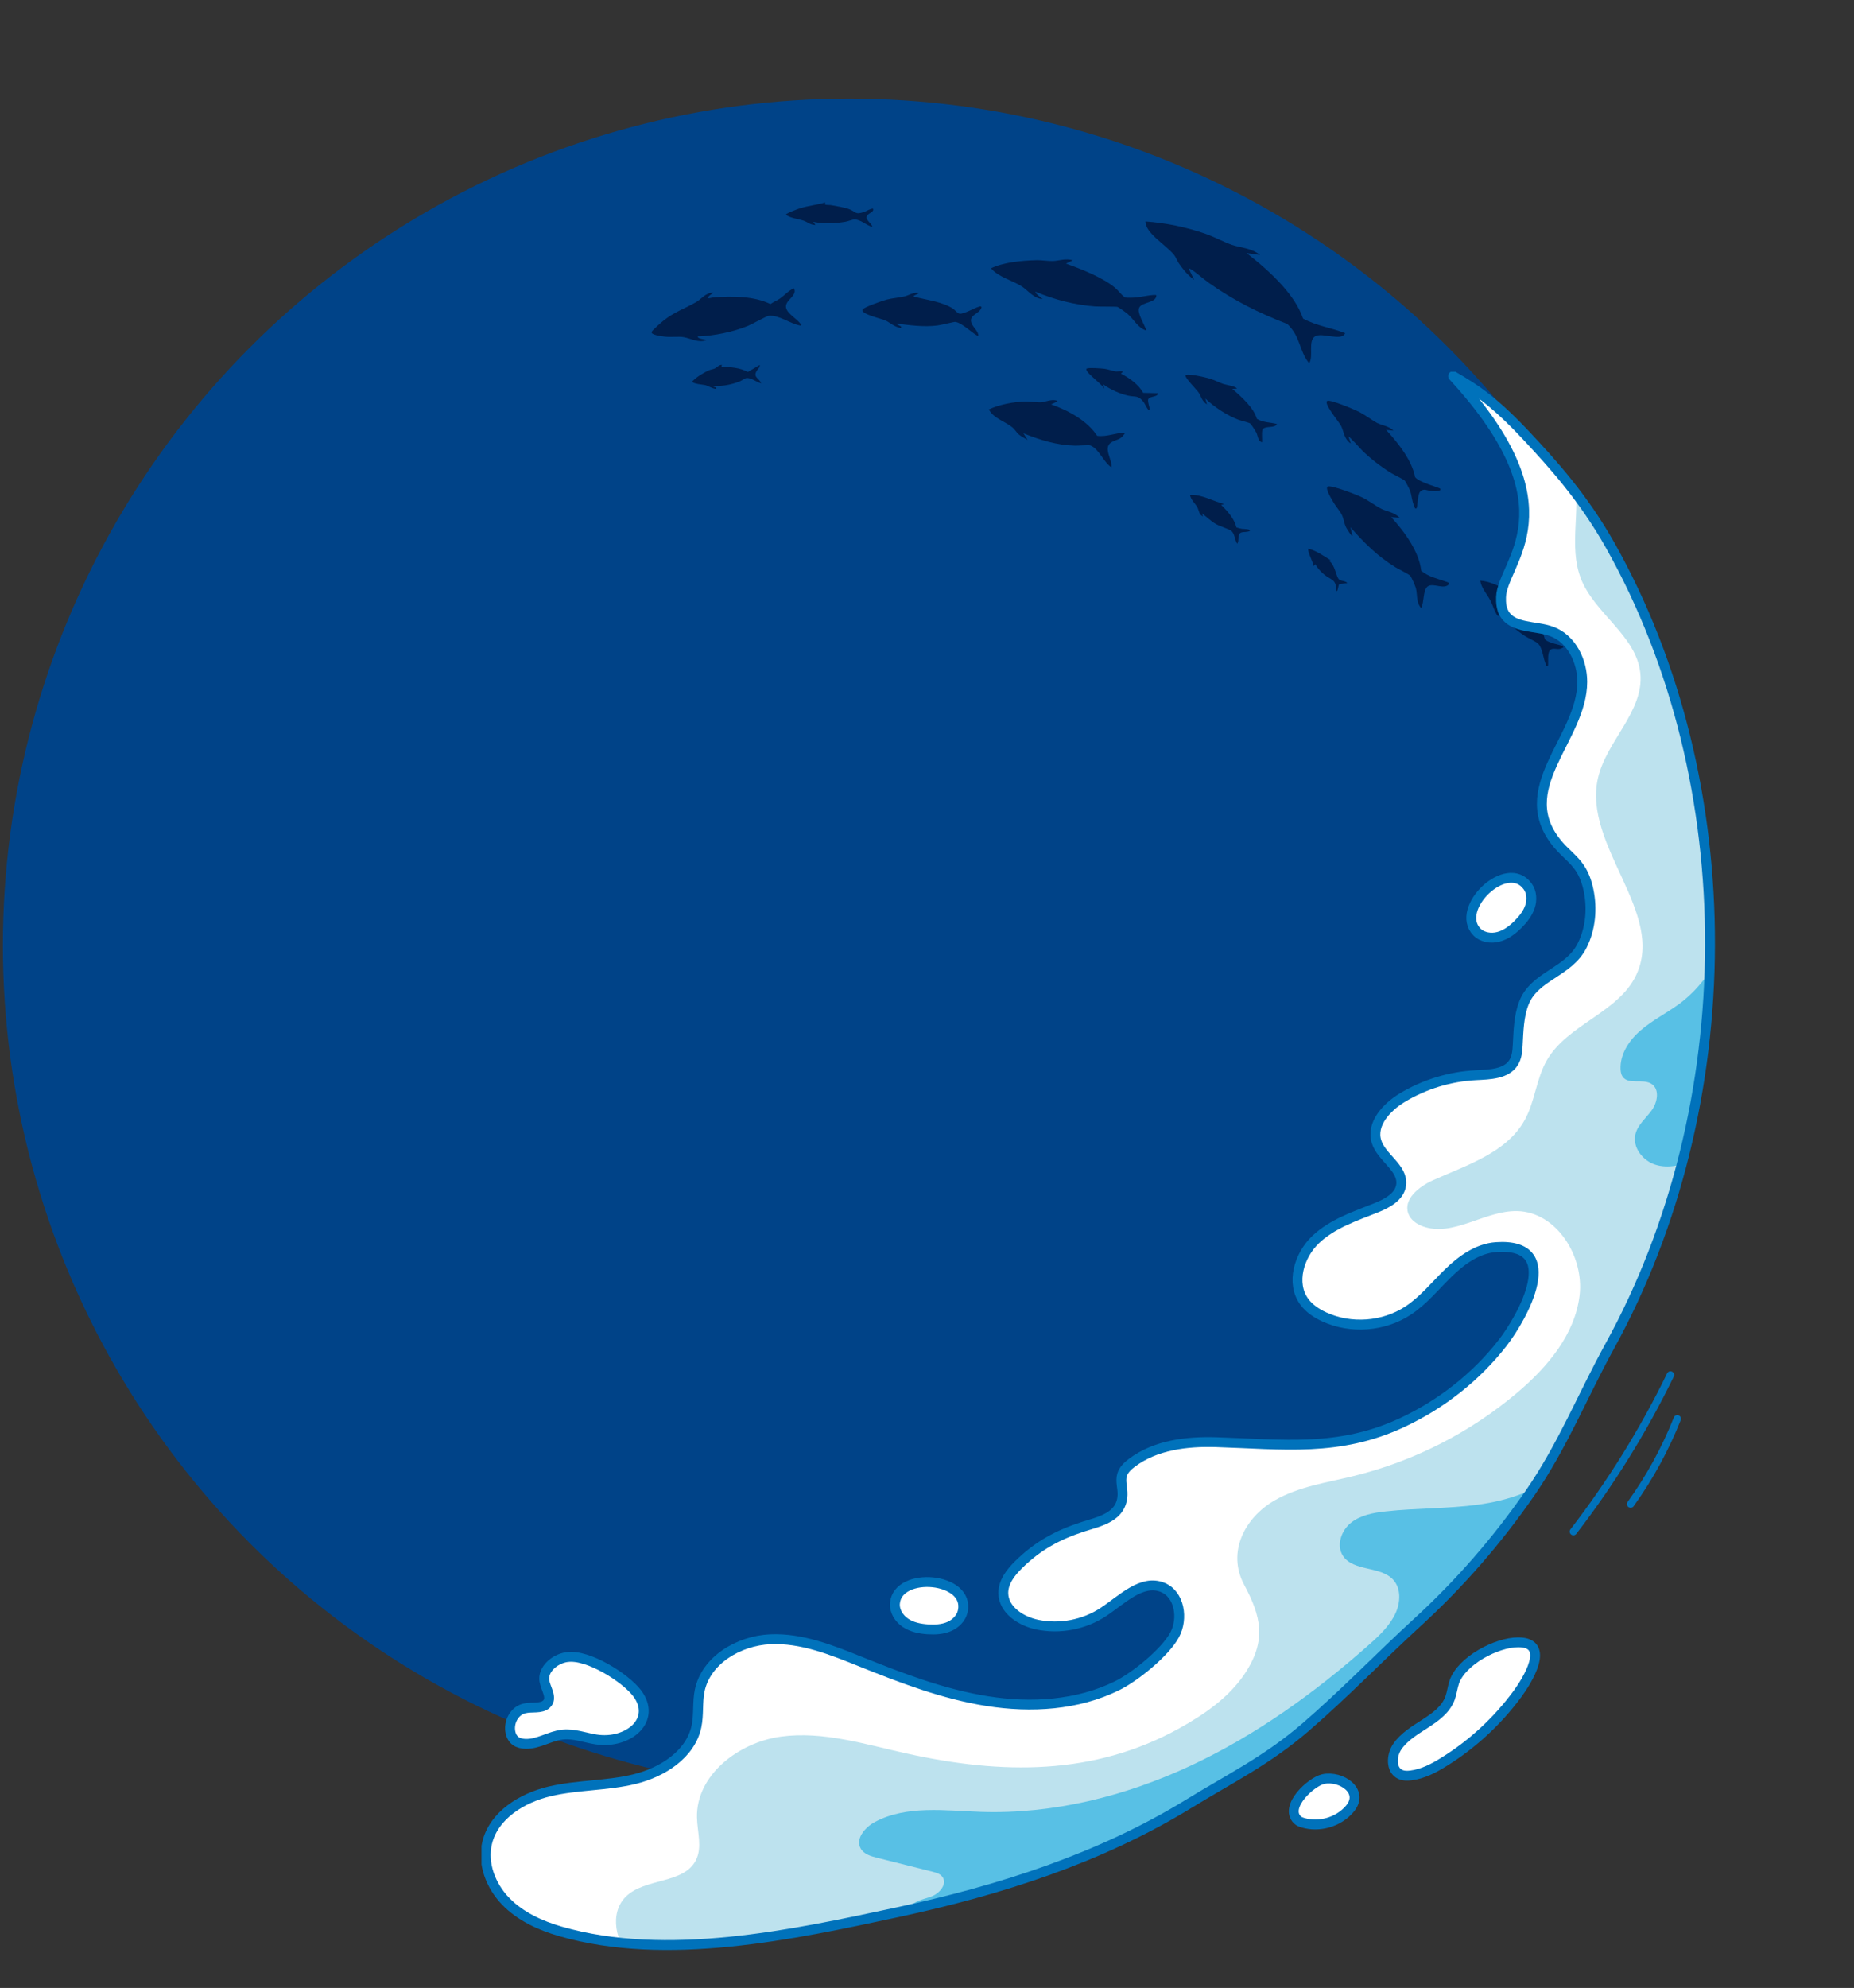 <svg viewBox="0 0 489 524" fill="none" xmlns="http://www.w3.org/2000/svg">
<rect x="0" y="0" width="489" height="524" fill="#333333" stroke="none"/>
<circle cx="223.944" cy="249.181" r="223.181" fill="#004388"/>
<g clip-path="url(#clip0_2012_142)">
<path d="M332.32 67.209C330.905 67.002 330.2 66.91 328.799 66.712C335.272 71.753 341.577 77.737 343.685 83.973C347.379 85.977 351.13 86.354 354.79 87.82C353.844 90.114 348.693 87.494 346.844 88.67C344.902 89.901 346.525 93.988 345.29 95.752C342.569 92.389 343.091 88.769 339.532 85.4C332.007 82.49 325.458 79.254 318.798 74.531C317.304 73.471 315.367 71.704 313.988 70.909C313.71 70.748 313.322 70.727 313.684 71.114C314.203 72.175 314.469 72.71 314.965 73.776C313.051 72.33 312.111 71.092 310.938 69.417C310.447 68.698 310.107 67.714 309.622 67.133C307.338 64.396 302.106 61.457 302.128 58.374C307.296 58.749 312.749 59.806 318.05 61.662C320.185 62.41 322.985 63.875 324.843 64.52C327.09 65.303 330.026 65.345 332.329 67.195L332.32 67.209Z" fill="#001E4B"/>
<path d="M369.158 136.514C368.266 136.416 367.815 136.374 366.914 136.289C370.603 140.315 374.344 145.561 374.852 150.457C376.956 152.141 379.121 152.488 381.329 153.302C381.58 153.388 382.272 153.529 382.206 153.927C380.992 155.57 378.14 153.594 376.643 154.519C375.226 155.382 375.691 158.894 374.816 160.278C373.453 158.69 373.905 156.746 373.444 155.034C373.271 154.444 372.329 152.173 371.935 151.746C371.555 151.329 368.819 150.001 368.028 149.509C363.422 146.668 359.803 143.126 356.206 138.987C356.406 139.862 356.502 140.306 356.701 141.18C356.596 141.609 355.173 139.314 355.04 139.018C354.493 137.881 354.396 136.729 353.964 135.8C353.564 134.91 352.391 133.56 351.824 132.602C351.373 131.851 349.207 128.426 350.322 128.21C351.512 127.965 357.729 130.356 359.299 131.121C360.972 131.934 363.025 133.49 364.398 134.147C365.851 134.857 367.813 135.015 369.18 136.51L369.158 136.514Z" fill="#001E4B"/>
<path d="M188.16 77.145C187.702 77.499 187.083 77.865 186.782 78.301C186.368 78.913 187.804 78.406 188.24 78.382C193.299 78.037 198.92 78.036 203.208 80.156C203.94 79.615 204.852 79.268 205.624 78.753C206.983 77.834 207.879 76.654 209.383 75.982C210.26 77.466 208.29 78.621 207.599 79.78C206.229 82.049 209.913 83.626 211.118 85.341C211.236 85.513 211.53 85.473 211.165 85.83C208.523 85.423 205.602 83.02 202.79 83.231C202.207 83.275 198.399 85.441 197.31 85.885C193.338 87.505 188.401 88.521 183.998 88.679C184.008 89.373 186.111 89.432 186.297 89.647C184.327 90.478 182.157 89.191 180.335 88.874C178.996 88.64 176.956 88.928 175.394 88.741C174.689 88.649 171.513 88.299 171.879 87.465C172.064 87.03 174.325 85.069 174.897 84.598C177.811 82.217 180.676 81.334 183.639 79.616C185.004 78.835 186.106 77.099 188.182 77.141L188.16 77.145Z" fill="#001E4B"/>
<path d="M261.394 70.715C264.614 69.163 269.283 68.681 273.478 68.58C274.738 68.553 276.519 68.843 277.672 68.804C279.368 68.753 280.948 68.053 282.974 68.616C282.248 68.969 281.877 69.13 281.151 69.484C285.185 70.904 290.955 73.216 294.03 75.795C295.089 76.671 295.633 77.634 296.7 78.38C297.126 78.578 299.328 78.453 299.884 78.391C300.738 78.312 304.637 77.485 305.003 77.836C304.944 79.939 301.255 79.525 300.476 81.086C299.796 82.463 301.867 85.502 302.354 87.116C300.158 86.52 299.105 84.215 297.449 82.782C297.007 82.401 295.157 81.034 294.696 80.89C294.396 80.791 289.854 80.84 288.829 80.77C283.639 80.4 278.114 79.01 273.166 76.904C272.902 77.077 273.583 77.651 273.772 77.831C274.152 78.19 274.588 78.491 275.007 78.819C272.712 78.732 271.157 76.582 269.588 75.549C267.191 73.962 263.29 73.048 261.381 70.706L261.394 70.715Z" fill="#001E4B"/>
<path d="M260.826 107.908C263.573 106.644 267.157 105.919 270.433 105.818C271.586 105.779 273.823 106.134 274.694 106.028C275.77 105.901 277.186 105.248 278.513 105.531C278.732 105.577 278.988 105.743 278.825 105.848C278.179 106.138 277.865 106.298 277.219 106.588C281.888 108.208 286.809 110.947 289.374 114.878C291.953 115.206 294.03 114.12 296.461 114.085C296.818 114.392 296.528 114.396 296.389 114.612C295.483 116.014 294.082 115.874 292.95 116.71C290.958 118.196 293.434 121.228 293.16 123.192C291.156 121.974 289.864 118.292 287.584 117.412C287.168 117.257 284.383 117.485 283.59 117.47C278.734 117.353 274.465 116.03 269.927 114.207C270.383 114.922 270.597 115.271 271.04 115.977C270.311 115.507 269.361 115.084 268.716 114.515C267.985 113.87 267.667 113.149 266.888 112.55C264.987 111.055 261.919 110.182 260.812 107.9L260.826 107.908Z" fill="#001E4B"/>
<path d="M363.379 111.546C364.515 112.126 366.267 112.283 367.541 113.507C366.769 113.43 366.39 113.395 365.61 113.331C369.067 117.093 372.395 121.44 373.233 125.766C374.313 127.171 379.664 128.506 379.86 128.823C380.357 129.622 377.972 129.439 377.57 129.409C376.251 129.321 375.577 128.618 374.589 129.586C373.82 130.332 373.952 133.857 373.558 134.023C373.141 134.194 373.125 133.687 373.028 133.452C372.319 131.886 372.422 130.691 371.872 129.265C371.682 128.76 370.769 126.947 370.444 126.622C370.231 126.389 367.45 125.013 366.807 124.617C364.245 123.02 361.534 120.943 359.343 118.802C358.945 118.411 355.762 114.845 355.677 115.096C355.914 115.823 356.04 116.191 356.278 116.918C354.379 115.596 354.494 113.701 353.666 112.172C353.089 111.112 349.038 106.316 350.062 105.677C350.799 105.217 357.274 107.947 358.567 108.609C360.07 109.389 362.078 110.897 363.362 111.573L363.379 111.546Z" fill="#001E4B"/>
<path d="M242.244 77.251C242.457 77.483 240.349 77.995 241.163 78.215C244.342 79.064 248.517 79.524 251.323 81.336C251.849 81.676 252.481 82.562 253.075 82.678C254.173 82.872 257.198 81.06 258.263 80.83C258.574 80.763 258.514 80.591 258.907 80.959C258.418 82.899 255.238 82.91 256.307 85.339C256.776 86.388 258.082 87.385 258.045 88.507C257.218 88.604 253.889 85.058 251.939 84.85C251.618 84.815 248.161 85.698 247.232 85.805C243.586 86.241 240.114 85.757 236.438 85.294C236.574 85.764 238.242 85.962 237.537 86.463C235.79 86.118 234.962 85.182 233.634 84.515C232.606 84.004 227.085 82.846 227.477 81.647C227.677 81.012 232.813 79.245 233.892 78.966C235.431 78.565 237.189 78.477 238.654 78.104C239.723 77.839 240.833 77.008 242.271 77.21L242.244 77.251Z" fill="#001E4B"/>
<path d="M312.681 98.947C312.947 98.297 318.118 99.496 319.102 99.807C320.346 100.19 321.553 100.836 322.681 101.22C323.281 101.416 326.214 101.877 326.209 102.447C325.723 102.459 325.483 102.476 325.011 102.496C327.623 104.756 330.66 107.482 331.509 110.401C333.243 111.444 335.04 111.267 336.797 111.771C336.249 112.946 333.984 112.191 333.115 113.063C332.588 113.583 333.067 116.511 332.805 116.59C331.734 116.147 331.801 114.89 331.366 114.055C331.109 113.564 330.064 111.838 329.673 111.585C329.349 111.376 327.266 110.872 326.648 110.645C323.545 109.443 320.289 107.321 317.918 105.044C318.087 105.669 318.176 105.976 318.346 106.601C316.953 105.739 316.771 104.303 316.085 103.383C315.558 102.66 312.461 99.493 312.685 98.969L312.681 98.947Z" fill="#001E4B"/>
<path d="M390.407 153.068C392.622 153.161 394.981 154.302 397.247 155.441C398 155.813 399.091 156.728 399.661 157C400.63 157.454 401.942 157.346 402.717 158.573C402.209 158.531 401.937 158.508 401.428 158.467C404.062 161.314 406.499 164.762 407.452 168.436C408.163 169.526 411.965 170.032 412.178 170.322C412.524 170.794 412.104 170.733 411.972 170.82C411.138 171.371 410.253 170.876 409.41 171.057C407.878 171.387 408.484 174.148 408.278 175.621C407.801 175.619 407.933 175.475 407.777 175.183C407.023 173.836 406.955 170.982 405.729 169.712C405.114 169.067 403.111 168.232 402.234 167.665C399.631 165.984 397.043 163.51 395.028 160.889C395.165 161.475 395.25 161.759 395.387 162.344C395.218 162.311 395.124 162.308 394.968 162.284C394.071 160.978 393.789 159.611 393.097 158.285C392.181 156.565 390.67 154.939 390.429 153.063L390.407 153.068Z" fill="#001E4B"/>
<path d="M207.293 56.607C207.208 56.265 210.332 55.128 210.939 54.928C213.156 54.219 215.509 54.038 217.717 53.342C217.094 54.278 218.376 53.92 219.331 54.098C220.515 54.308 222.698 54.686 223.714 55.036C225.818 55.745 225.405 56.74 227.944 55.857C228.755 55.578 229.3 55.089 230.229 54.982C230.669 55.782 229.324 56.117 228.846 56.65C227.847 57.782 229.757 58.672 230.13 59.811C228.5 59.465 227.176 57.904 225.363 57.841C224.988 57.828 223.58 58.352 222.953 58.464C220.239 58.908 217.274 59.058 214.478 58.475C214.737 58.815 214.855 58.986 215.1 59.317C213.693 59.306 212.991 58.528 211.988 58.186C210.4 57.657 208.599 57.545 207.285 56.62L207.293 56.607Z" fill="#001E4B"/>
<path d="M294.057 97.89C294.633 97.975 295.507 97.718 296.205 97.939C295.985 98.16 295.871 98.278 295.652 98.499C298.016 99.663 300.367 101.468 301.524 103.554C303.097 103.576 303.867 103.596 305.458 103.648C305.278 104.755 303.446 104.337 302.884 105.178C302.535 105.717 303.393 107.704 303.204 107.908C302.932 108.21 302.749 107.843 302.58 107.6C302.199 107.067 301.952 106.354 301.526 105.83C300.125 104.122 299.389 104.698 297.571 104.288C295.39 103.817 292.781 102.647 290.998 101.324C291.107 101.777 291.169 102.007 291.269 102.473C290.573 101.183 286.749 98.522 286.533 97.465C286.461 97.132 286.573 97.166 286.871 97.09C287.527 96.903 290.403 97.097 291.286 97.209C292.241 97.329 293.307 97.749 294.075 97.863L294.057 97.89Z" fill="#001E4B"/>
<path d="M313.887 130.463C316.935 130.272 319.82 132.078 322.842 132.845C322.541 132.956 322.399 132.998 322.098 133.109C323.878 134.852 325.549 136.734 326.112 139.028C326.609 139.177 327.105 139.326 327.61 139.403C327.766 139.427 329.921 139.405 329.661 139.925C329.039 140.326 327.99 140.146 327.396 140.355C326.236 140.79 326.955 142.517 326.317 143.328C325.647 142.264 325.738 140.851 324.785 139.929C324.405 139.57 321.595 138.653 320.719 138.144C319.34 137.349 318.228 136.23 317.008 135.308C317.133 135.618 317.188 135.768 317.313 136.078C316.259 135.875 316.229 134.442 315.768 133.647C315.179 132.635 314.052 131.716 313.882 130.441L313.887 130.463Z" fill="#001E4B"/>
<path d="M190.396 96.175C190.342 96.408 190.316 96.506 190.262 96.738C192.751 96.702 195.124 96.935 197.256 98.044C198.501 97.3 199.128 96.921 200.4 96.195C200.455 96.938 199.85 97.254 199.542 97.82C198.617 99.516 200.191 99.596 200.791 101.035C199.504 100.777 198.226 99.531 196.869 99.649C196.549 99.671 195.539 100.376 195.056 100.561C192.824 101.413 190.617 101.842 188.179 101.739C188.034 102.2 189.29 101.883 188.773 102.505C187.765 102.409 186.905 101.758 186.064 101.52C185.524 101.381 182.524 101.202 182.621 100.519C183.722 99.376 185.201 98.478 186.7 97.725C187.319 97.418 187.995 97.377 188.513 97.138C189.128 96.866 189.559 96.17 190.383 96.167L190.396 96.175Z" fill="#001E4B"/>
<path d="M350.956 147.677C350.819 147.742 350.744 147.769 350.584 147.839C352.066 148.948 352.27 151.355 352.981 152.503C353.465 153.293 354.801 152.97 355.364 153.697C354.537 153.794 354.141 153.844 353.305 153.954C352.931 153.942 352.941 156.146 352.458 155.739C352.443 152.537 351.087 152.98 349.188 151.391C348.354 150.699 347.408 149.648 346.918 148.72C346.743 148.932 346.646 149.023 346.48 149.221C346.451 148.437 344.582 144.879 345.135 144.644C347.21 145.162 349.077 146.502 350.943 147.669L350.956 147.677Z" fill="#001E4B"/>
</g>
<g clip-path="url(#clip1_2012_142)">
<path d="M440.588 362.419C433.493 377.006 424.899 390.859 414.985 403.707" stroke="#0072BB" stroke-width="1.949" stroke-linecap="round" stroke-linejoin="round"/>
<path d="M442.385 373.978C439.226 381.937 435.086 389.502 430.088 396.456" stroke="#0072BB" stroke-width="1.949" stroke-linecap="round" stroke-linejoin="round"/>
<path d="M424.627 143.62C460.252 206.761 459.381 291.632 424.627 354.732C417.464 367.743 412.125 381.148 403.587 393.508C394.98 405.948 384.998 417.438 373.831 427.652C363.917 436.738 354.575 446.449 344.388 455.236C334.202 464.023 324.288 468.858 313.557 475.445C290.065 489.855 263.591 498.276 236.763 504.035C209.023 509.983 175.822 517.154 147.836 509.087C142.457 507.539 137.187 505.121 133.319 501.101C129.452 497.081 127.177 491.227 128.471 485.808C130.201 478.488 137.677 473.897 145.017 472.172C152.357 470.447 160.065 470.746 167.378 468.953C174.705 467.161 182.127 462.448 183.693 455.087C184.347 452.017 183.911 448.798 184.524 445.715C186.144 437.593 194.86 432.473 203.14 432.093C211.433 431.713 219.4 434.945 227.108 438.042C237.921 442.388 248.897 446.584 260.418 448.404C271.939 450.224 284.141 449.505 294.6 444.357C299.325 442.035 307.265 435.638 309.798 430.966C312.127 426.687 311.16 420.25 306.638 418.416C301.164 416.202 295.962 421.635 291.032 424.895C285.98 428.236 279.565 429.472 273.628 428.249C269.297 427.367 264.681 424.365 264.626 419.951C264.585 417.031 266.574 414.478 268.657 412.427C273.778 407.374 279.034 404.577 285.639 402.431C289.97 401.032 295.853 399.972 296.071 394.024C296.139 392.258 295.444 390.452 295.948 388.768C296.343 387.423 297.433 386.404 298.549 385.562C304.773 380.89 313.012 379.899 320.801 380.143C338.396 380.687 353.158 382.778 369.841 374.969C380.15 370.147 389.383 362.922 396.355 353.931C401.544 347.249 412.643 327.488 394.612 328.724C389.737 329.063 385.502 332.132 382.002 335.541C378.502 338.95 375.411 342.835 371.325 345.497C364.897 349.693 356.263 350.332 349.291 347.127C347.262 346.189 345.328 344.926 344.007 343.12C340.425 338.217 342.604 330.924 347.003 326.741C351.402 322.544 357.394 320.588 363.045 318.334C365.946 317.166 369.201 315.386 369.568 312.29C370.099 307.835 364.366 305.173 363.045 300.881C361.629 296.277 365.714 291.836 369.854 289.337C375.683 285.819 382.397 283.768 389.206 283.415C392.91 283.225 397.363 283.157 399.27 279.993C400.087 278.648 400.223 277.005 400.305 275.429C400.509 271.722 400.577 267.919 401.912 264.442C404.731 257.121 413.732 256.415 417.327 249.176C419.534 244.735 419.997 239.52 418.989 234.671C418.553 232.552 417.831 230.474 416.606 228.695C415.108 226.508 412.929 224.892 411.186 222.896C398.207 208.01 417.341 194.823 417.327 179.72C417.327 174.206 414.454 168.352 409.265 166.437C404.976 164.862 399.134 165.717 396.791 161.792C396.015 160.488 395.852 158.899 395.906 157.392C396.246 147.993 415.734 134.385 383.268 99.14C389.505 102.726 394.408 106.094 402.838 115.126C409.252 121.998 417.477 130.962 424.64 143.647L424.627 143.62Z" fill="white"/>
<mask id="mask0_2012_142" style="mask-type:luminance" maskUnits="userSpaceOnUse" x="128" y="99" width="324" height="414">
<path d="M424.627 143.62C460.252 206.761 459.381 291.632 424.627 354.732C417.464 367.743 412.125 381.148 403.587 393.508C394.98 405.948 384.998 417.438 373.831 427.652C363.917 436.738 354.575 446.449 344.388 455.236C334.202 464.023 324.288 468.858 313.557 475.445C290.065 489.855 263.591 498.276 236.763 504.035C209.023 509.983 175.822 517.154 147.836 509.087C142.457 507.539 137.187 505.121 133.319 501.101C129.452 497.081 127.177 491.227 128.471 485.808C130.201 478.488 137.677 473.897 145.017 472.172C152.357 470.447 160.065 470.746 167.378 468.953C174.705 467.161 182.127 462.448 183.693 455.087C184.347 452.017 183.911 448.798 184.524 445.715C186.144 437.593 194.86 432.473 203.14 432.093C211.433 431.713 219.4 434.945 227.108 438.042C237.921 442.388 248.897 446.584 260.418 448.404C271.939 450.224 284.141 449.505 294.6 444.357C299.325 442.035 307.265 435.638 309.798 430.966C312.127 426.687 311.16 420.25 306.638 418.416C301.164 416.202 295.962 421.635 291.032 424.895C285.98 428.236 279.565 429.472 273.628 428.249C269.297 427.367 264.681 424.365 264.626 419.951C264.585 417.031 266.574 414.478 268.657 412.427C273.778 407.374 279.034 404.577 285.639 402.431C289.97 401.032 295.853 399.972 296.071 394.024C296.139 392.258 295.444 390.452 295.948 388.768C296.343 387.423 297.433 386.404 298.549 385.562C304.773 380.89 313.012 379.899 320.801 380.143C338.396 380.687 353.158 382.778 369.841 374.969C380.15 370.147 389.383 362.922 396.355 353.931C401.544 347.249 412.643 327.488 394.612 328.724C389.737 329.063 385.502 332.132 382.002 335.541C378.502 338.95 375.411 342.835 371.325 345.497C364.897 349.693 356.263 350.332 349.291 347.127C347.262 346.189 345.328 344.926 344.007 343.12C340.425 338.217 342.604 330.924 347.003 326.741C351.402 322.544 357.394 320.588 363.045 318.334C365.946 317.166 369.201 315.386 369.568 312.29C370.099 307.835 364.366 305.173 363.045 300.881C361.629 296.277 365.714 291.836 369.854 289.337C375.683 285.819 382.397 283.768 389.206 283.415C392.91 283.225 397.363 283.157 399.27 279.993C400.087 278.648 400.223 277.005 400.305 275.429C400.509 271.722 400.577 267.919 401.912 264.442C404.731 257.121 413.732 256.415 417.327 249.176C419.534 244.735 419.997 239.52 418.989 234.671C418.553 232.552 417.831 230.474 416.606 228.695C415.108 226.508 412.929 224.892 411.186 222.896C398.207 208.01 417.341 194.823 417.327 179.72C417.327 174.206 414.454 168.352 409.265 166.437C404.976 164.862 399.134 165.717 396.791 161.792C396.015 160.488 395.852 158.899 395.906 157.392C396.246 147.993 415.734 134.385 383.268 99.14C389.505 102.726 394.408 106.094 402.838 115.126C409.252 121.998 417.477 130.962 424.64 143.647L424.627 143.62Z" fill="white"/>
</mask>
<g mask="url(#mask0_2012_142)">
<path d="M416.864 152.258C420.378 161.67 431.654 167.483 432.648 177.479C433.656 187.543 423.633 195.352 421.44 205.226C417.505 222.936 439.375 240.755 431.504 257.121C426.765 266.968 413.419 270.01 407.972 279.504C405.194 284.352 404.867 290.288 402.17 295.19C397.431 303.828 386.918 307.074 377.916 311.122C374.253 312.765 370.059 316.12 371.448 319.895C372.047 321.539 373.613 322.639 375.261 323.25C383.282 326.184 391.603 319.053 400.155 319.23C410.532 319.447 417.818 331.1 416.633 341.381C415.448 351.676 408.217 360.26 400.318 366.969C387.844 377.563 372.864 385.196 356.958 389.08C349.89 390.805 342.509 391.851 336.204 395.477C328.264 400.04 323.58 409.154 328.128 417.683C332.54 425.94 334.215 432.283 328.332 441.138C324.151 447.426 317.696 451.868 311.092 455.535C288.404 468.125 264.095 467.704 239.269 462.23C228.265 459.813 217.153 456.241 205.986 457.748C194.819 459.256 183.543 467.894 183.829 479.126C183.925 482.888 185.245 486.881 183.584 490.249C180.425 496.673 170.088 494.921 165.022 499.974C160.665 504.333 162.299 512.224 166.847 516.38C171.396 520.536 177.824 521.826 183.952 522.614C219.659 527.218 256.183 520.129 289.629 506.805C323.062 493.482 353.73 474.101 383.2 453.47C398.616 442.673 413.814 431.455 427.282 418.308C469.077 377.536 492.064 318.32 488.701 260.109C485.528 205.036 460.075 153.263 427.228 108.878C422.012 101.829 403.41 89.864 408.094 107.167C409.851 113.673 413.896 119.282 415.23 125.95C416.96 134.602 413.746 143.864 416.878 152.258H416.864Z" fill="#BDE2EE"/>
<path d="M442.684 264.767C439.443 267.13 435.793 268.95 432.756 271.572C429.706 274.179 427.227 277.887 427.432 281.894C427.473 282.545 427.582 283.225 427.949 283.768C429.461 286.022 433.301 284.216 435.589 285.696C437.768 287.095 437.196 290.504 435.684 292.609C434.173 294.715 431.967 296.453 431.354 298.966C430.523 302.375 433.233 305.919 436.583 306.992C439.933 308.065 443.624 307.182 446.824 305.716C459.884 299.713 466.652 284.949 468.913 270.77C469.812 265.147 471.214 225.353 461.859 230.338C456.493 233.204 456.765 242.683 455.118 247.519C452.802 254.336 448.526 260.516 442.684 264.781V264.767Z" fill="#58C0E5"/>
<path d="M411.798 387.246C405.983 392.896 397.826 395.517 389.791 396.617C381.756 397.717 373.585 397.486 365.523 398.383C362.268 398.736 358.864 399.347 356.304 401.398C353.743 403.449 352.409 407.36 354.206 410.09C356.971 414.3 364.189 412.711 367.525 416.473C369.568 418.782 369.377 422.368 368.111 425.166C366.572 428.534 363.78 431.142 361.002 433.6C346.784 446.19 331.205 457.408 313.992 465.435C296.765 473.462 277.822 478.202 258.824 477.591C249.292 477.278 239.132 475.771 230.73 480.266C228.115 481.665 225.541 484.734 227.039 487.288C227.897 488.755 229.708 489.284 231.356 489.692C236.204 490.914 241.052 492.123 245.901 493.345C246.895 493.59 247.957 493.888 248.57 494.717C249.918 496.537 247.875 499.036 245.751 499.851C243.626 500.666 241.052 500.992 239.8 502.879C238.506 504.835 239.418 507.633 241.23 509.127C243.041 510.607 245.492 511.056 247.821 511.246C257.503 512.047 267.131 509.48 276.365 506.506C310.574 495.505 342.985 478.663 370.916 456.118C380.898 448.064 390.404 439.182 397.349 428.412C404.294 417.641 408.557 404.793 407.304 392.054" fill="#58C0E5"/>
</g>
<path d="M424.627 143.62C460.252 206.761 459.381 291.632 424.627 354.732C417.464 367.743 412.125 381.148 403.587 393.508C394.98 405.948 384.998 417.438 373.831 427.652C363.917 436.738 354.575 446.449 344.388 455.236C334.202 464.023 324.288 468.858 313.557 475.445C290.065 489.855 263.591 498.276 236.763 504.035C209.023 509.983 175.822 517.154 147.836 509.087C142.457 507.539 137.187 505.121 133.319 501.101C129.452 497.081 127.177 491.227 128.471 485.808C130.201 478.488 137.677 473.897 145.017 472.172C152.357 470.447 160.065 470.746 167.378 468.953C174.705 467.161 182.127 462.448 183.693 455.087C184.347 452.017 183.911 448.798 184.524 445.715C186.144 437.593 194.86 432.473 203.14 432.093C211.433 431.713 219.4 434.945 227.108 438.042C237.921 442.388 248.897 446.584 260.418 448.404C271.939 450.224 284.141 449.505 294.6 444.357C299.325 442.035 307.265 435.638 309.798 430.966C312.127 426.687 311.16 420.25 306.638 418.416C301.164 416.202 295.962 421.635 291.032 424.895C285.98 428.236 279.565 429.472 273.628 428.249C269.297 427.367 264.681 424.365 264.626 419.951C264.585 417.031 266.574 414.478 268.657 412.427C273.778 407.374 279.034 404.577 285.639 402.431C289.97 401.032 295.853 399.972 296.071 394.024C296.139 392.258 295.444 390.452 295.948 388.768C296.343 387.423 297.433 386.404 298.549 385.562C304.773 380.89 313.012 379.899 320.801 380.143C338.396 380.687 353.158 382.778 369.841 374.969C380.15 370.147 389.383 362.922 396.355 353.931C401.544 347.249 412.643 327.488 394.612 328.724C389.737 329.063 385.502 332.132 382.002 335.541C378.502 338.95 375.411 342.835 371.325 345.497C364.897 349.693 356.263 350.332 349.291 347.127C347.262 346.189 345.328 344.926 344.007 343.12C340.425 338.217 342.604 330.924 347.003 326.741C351.402 322.544 357.394 320.588 363.045 318.334C365.946 317.166 369.201 315.386 369.568 312.29C370.099 307.835 364.366 305.173 363.045 300.881C361.629 296.277 365.714 291.836 369.854 289.337C375.683 285.819 382.397 283.768 389.206 283.415C392.91 283.225 397.363 283.157 399.27 279.993C400.087 278.648 400.223 277.005 400.305 275.429C400.509 271.722 400.577 267.919 401.912 264.442C404.731 257.121 413.732 256.415 417.327 249.176C419.534 244.735 419.997 239.52 418.989 234.671C418.553 232.552 417.831 230.474 416.606 228.695C415.108 226.508 412.929 224.892 411.186 222.896C398.207 208.01 417.341 194.823 417.327 179.72C417.327 174.206 414.454 168.352 409.265 166.437C404.976 164.862 399.134 165.717 396.791 161.792C396.015 160.488 395.852 158.899 395.906 157.392C396.246 147.993 415.734 134.385 383.268 99.14C389.505 102.726 394.408 106.094 402.838 115.126C409.252 121.998 417.477 130.962 424.64 143.647L424.627 143.62Z" stroke="#0072BB" stroke-width="2.604" stroke-linecap="round" stroke-linejoin="round"/>
<path d="M236.041 422.599C235.864 424.65 237.117 426.633 238.833 427.774C240.549 428.915 242.646 429.336 244.702 429.472C246.582 429.594 248.529 429.499 250.259 428.779C251.988 428.059 253.5 426.592 253.922 424.759C255.965 415.686 236.776 414.084 236.041 422.599Z" fill="white" stroke="#0072BB" stroke-width="2.604" stroke-linecap="round" stroke-linejoin="round"/>
<path d="M389.506 245.618C390.936 247.099 393.264 247.465 395.253 246.922C397.241 246.392 398.943 245.089 400.4 243.635C401.735 242.304 402.933 240.783 403.532 239.004C404.132 237.225 404.023 235.133 402.906 233.612C397.404 226.101 383.568 239.452 389.506 245.618Z" fill="white" stroke="#0072BB" stroke-width="2.604" stroke-linecap="round" stroke-linejoin="round"/>
<path d="M149.579 436.778C146.161 437.267 143.07 440.147 143.587 443.107C143.941 445.199 145.807 447.562 144.159 449.165C142.784 450.496 140.292 449.83 138.317 450.319C135.77 450.944 134.408 453.538 134.531 455.82C134.599 457.001 135.021 458.237 136.07 458.957C136.778 459.432 137.69 459.636 138.589 459.663C141.994 459.772 145.017 457.572 148.408 457.219C151.39 456.906 154.25 458.033 157.192 458.495C165.676 459.813 173.397 453.348 168.005 446.272C164.968 442.279 155.122 435.991 149.593 436.792L149.579 436.778Z" fill="white" stroke="#0072BB" stroke-width="2.604" stroke-linecap="round" stroke-linejoin="round"/>
<path d="M383.554 443.434C383.091 444.792 382.955 446.245 382.465 447.59C380.245 453.593 372.115 455.114 368.52 460.424C366.967 462.72 366.79 466.523 369.309 467.704C370.181 468.112 371.189 468.112 372.142 467.989C375.274 467.595 378.134 466.101 380.817 464.431C388.321 459.786 394.912 453.702 400.155 446.612C402.838 442.972 409.143 432.908 400.454 432.895C394.708 432.895 385.474 437.77 383.554 443.407V443.434Z" fill="white" stroke="#0072BB" stroke-width="2.604" stroke-linecap="round" stroke-linejoin="round"/>
<path d="M342.168 479.669C342.55 480.063 343.094 480.267 343.612 480.43C347.956 481.747 353.008 480.281 355.964 476.844C360.022 472.132 353.703 467.935 349.032 468.94C345.804 469.633 338.709 476.179 342.155 479.656L342.168 479.669Z" fill="white" stroke="#0072BB" stroke-width="2.604" stroke-linecap="round" stroke-linejoin="round"/>
</g>
<defs>
<clipPath id="clip0_2012_142">
<rect width="247.115" height="109.395" fill="white" transform="translate(228.354) rotate(32.858)"/>
</clipPath>
<clipPath id="clip1_2012_142">
<rect width="362" height="426" fill="white" transform="translate(127 98)"/>
</clipPath>
</defs>
</svg>
